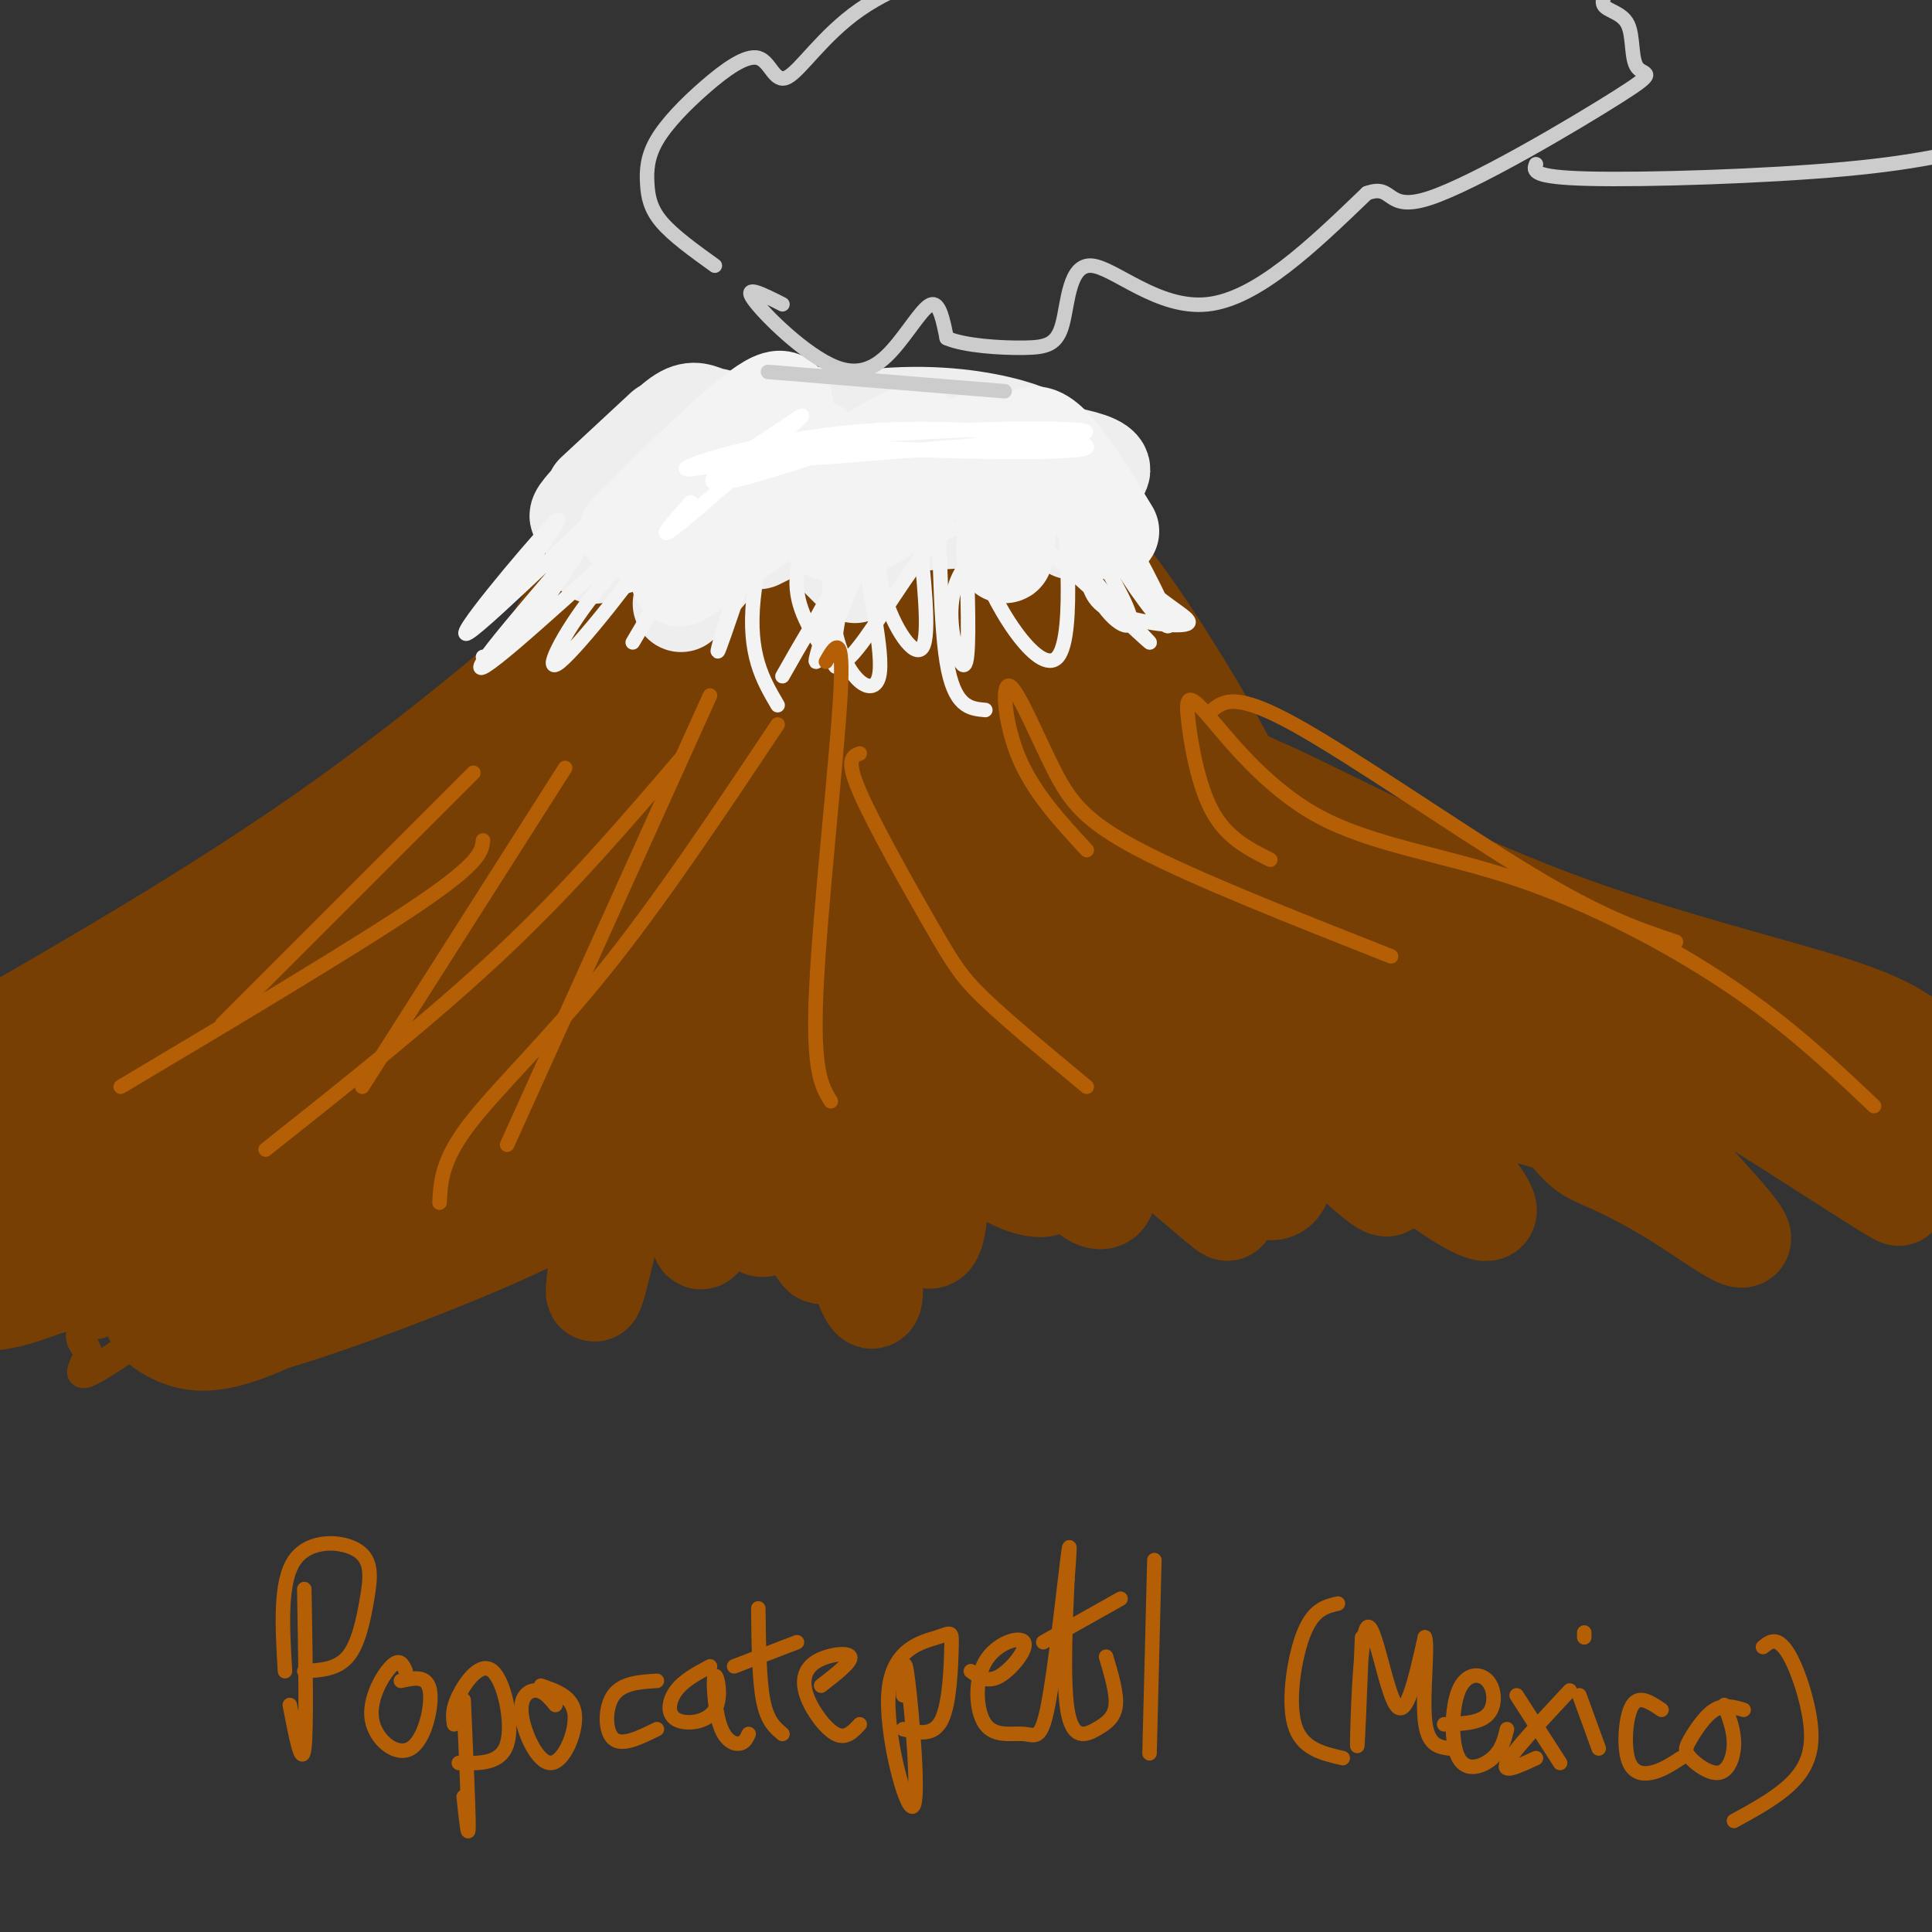 <svg viewBox='0 0 400 400' version='1.1' xmlns='http://www.w3.org/2000/svg' xmlns:xlink='http://www.w3.org/1999/xlink'><rect x="0" y="0" width="400" height="400" fill="#333333" stroke="none"/><g fill='none' stroke='#783f04' stroke-width='12' stroke-linecap='round' stroke-linejoin='round'><path d='M8,212c10.244,-2.298 20.488,-4.595 30,-8c9.512,-3.405 18.292,-7.917 28,-14c9.708,-6.083 20.345,-13.738 27,-20c6.655,-6.262 9.327,-11.131 12,-16'/><path d='M105,154c2.364,-6.437 2.273,-14.530 6,-23c3.727,-8.470 11.273,-17.319 12,-15c0.727,2.319 -5.364,15.805 -10,24c-4.636,8.195 -7.818,11.097 -11,14'/><path d='M102,154c-12.378,12.182 -37.822,35.636 -52,46c-14.178,10.364 -17.089,7.636 -15,5c2.089,-2.636 9.179,-5.181 11,-5c1.821,0.181 -1.625,3.087 16,-15c17.625,-18.087 56.321,-57.168 71,-72c14.679,-14.832 5.339,-5.416 -4,4'/><path d='M129,117c-10.716,9.727 -35.505,32.043 -64,52c-28.495,19.957 -60.694,37.554 -73,45c-12.306,7.446 -4.717,4.741 3,2c7.717,-2.741 15.563,-5.518 26,-10c10.437,-4.482 23.464,-10.668 37,-19c13.536,-8.332 27.582,-18.809 42,-31c14.418,-12.191 29.209,-26.095 44,-40'/><path d='M144,116c9.307,-7.479 10.574,-6.175 3,-2c-7.574,4.175 -23.989,11.222 -30,12c-6.011,0.778 -1.618,-4.714 8,-10c9.618,-5.286 24.462,-10.368 27,-12c2.538,-1.632 -7.231,0.184 -17,2'/><path d='M135,106c2.997,-1.531 18.989,-6.359 36,-7c17.011,-0.641 35.041,2.904 24,5c-11.041,2.096 -51.155,2.742 -57,3c-5.845,0.258 22.577,0.129 51,0'/><path d='M189,107c13.667,-0.167 22.333,-0.583 31,-1'/><path d='M218,107c3.881,0.511 7.762,1.021 15,10c7.238,8.979 17.832,26.425 22,34c4.168,7.575 1.911,5.278 12,10c10.089,4.722 32.524,16.464 55,25c22.476,8.536 44.993,13.868 58,18c13.007,4.132 16.503,7.066 20,10'/><path d='M400,214c15.206,3.340 43.220,6.689 2,7c-41.220,0.311 -151.675,-2.416 -219,-2c-67.325,0.416 -91.522,3.976 -102,6c-10.478,2.024 -7.239,2.512 -4,3'/></g>
<g fill='none' stroke='#783f04' stroke-width='28' stroke-linecap='round' stroke-linejoin='round'><path d='M157,125c-0.545,-2.110 -1.091,-4.220 -8,-2c-6.909,2.220 -20.182,8.770 -17,8c3.182,-0.770 22.818,-8.861 39,-12c16.182,-3.139 28.909,-1.325 27,1c-1.909,2.325 -18.455,5.163 -35,8'/><path d='M163,128c-4.420,0.314 2.028,-2.900 14,-5c11.972,-2.100 29.466,-3.084 33,-1c3.534,2.084 -6.893,7.238 -15,9c-8.107,1.762 -13.895,0.132 -13,-2c0.895,-2.132 8.472,-4.766 16,-5c7.528,-0.234 15.008,1.933 19,4c3.992,2.067 4.496,4.033 5,6'/><path d='M222,134c3.343,1.741 9.201,3.094 -8,6c-17.201,2.906 -57.460,7.364 -83,13c-25.540,5.636 -36.361,12.449 -29,9c7.361,-3.449 32.905,-17.159 48,-25c15.095,-7.841 19.741,-9.812 10,-3c-9.741,6.812 -33.871,22.406 -58,38'/><path d='M102,172c-18.034,11.218 -34.118,20.263 -44,25c-9.882,4.737 -13.562,5.165 -12,3c1.562,-2.165 8.367,-6.925 11,-9c2.633,-2.075 1.093,-1.466 27,-9c25.907,-7.534 79.260,-23.212 73,-16c-6.260,7.212 -72.132,37.312 -111,53c-38.868,15.688 -50.733,16.963 -35,11c15.733,-5.963 59.062,-19.165 83,-26c23.938,-6.835 28.483,-7.302 41,-8c12.517,-0.698 33.005,-1.628 53,-1c19.995,0.628 39.498,2.814 59,5'/><path d='M247,200c14.545,0.190 21.407,-1.834 4,0c-17.407,1.834 -59.085,7.526 -110,17c-50.915,9.474 -111.069,22.729 -113,23c-1.931,0.271 54.360,-12.443 94,-19c39.640,-6.557 62.629,-6.956 78,-8c15.371,-1.044 23.124,-2.733 42,-1c18.876,1.733 48.874,6.887 63,9c14.126,2.113 12.380,1.184 13,-1c0.620,-2.184 3.606,-5.624 8,-7c4.394,-1.376 10.197,-0.688 16,0'/><path d='M342,213c11.882,1.770 33.587,6.196 48,8c14.413,1.804 21.534,0.986 -9,-4c-30.534,-4.986 -98.724,-14.139 -122,-17c-23.276,-2.861 -1.638,0.569 20,4'/><path d='M279,204c11.926,1.779 31.743,4.228 41,4c9.257,-0.228 7.956,-3.133 -6,-7c-13.956,-3.867 -40.565,-8.695 -49,-9c-8.435,-0.305 1.304,3.913 9,6c7.696,2.087 13.348,2.044 19,2'/><path d='M293,200c-6.560,-3.500 -32.458,-13.250 -33,-15c-0.542,-1.750 24.274,4.500 31,6c6.726,1.500 -4.637,-1.750 -16,-5'/><path d='M275,186c-9.631,-4.968 -25.708,-14.889 -36,-24c-10.292,-9.111 -14.800,-17.411 -14,-22c0.800,-4.589 6.908,-5.466 13,2c6.092,7.466 12.169,23.276 17,31c4.831,7.724 8.415,7.362 12,7'/><path d='M267,180c-0.087,-1.026 -6.304,-7.093 -27,-9c-20.696,-1.907 -55.871,0.344 -57,3c-1.129,2.656 31.788,5.715 46,8c14.212,2.285 9.720,3.796 8,5c-1.720,1.204 -0.668,2.102 2,3c2.668,0.898 6.952,1.797 -3,1c-9.952,-0.797 -34.141,-3.292 -54,-6c-19.859,-2.708 -35.388,-5.631 -36,-9c-0.612,-3.369 13.694,-7.185 28,-11'/><path d='M174,165c12.684,-3.245 30.393,-5.856 47,-8c16.607,-2.144 32.112,-3.820 18,2c-14.112,5.820 -57.840,19.136 -72,22c-14.160,2.864 1.250,-4.725 11,-9c9.750,-4.275 13.842,-5.237 21,-5c7.158,0.237 17.383,1.672 21,3c3.617,1.328 0.628,2.550 1,3c0.372,0.450 4.106,0.129 -6,2c-10.106,1.871 -34.053,5.936 -58,10'/></g>
<g fill='none' stroke='#783f04' stroke-width='6' stroke-linecap='round' stroke-linejoin='round'><path d='M54,178c3.073,1.819 6.146,3.638 -5,19c-11.146,15.362 -36.512,44.268 -34,47c2.512,2.732 32.900,-20.711 51,-32c18.100,-11.289 23.912,-10.424 29,-12c5.088,-1.576 9.454,-5.593 2,2c-7.454,7.593 -26.727,26.797 -46,46'/><path d='M51,248c-13.915,13.511 -25.703,24.289 -30,26c-4.297,1.711 -1.103,-5.645 2,-11c3.103,-5.355 6.115,-8.709 19,-17c12.885,-8.291 35.642,-21.518 55,-32c19.358,-10.482 35.318,-18.217 38,-17c2.682,1.217 -7.914,11.387 -16,19c-8.086,7.613 -13.661,12.670 -26,20c-12.339,7.330 -31.442,16.934 -33,15c-1.558,-1.934 14.428,-15.405 25,-24c10.572,-8.595 15.731,-12.314 22,-15c6.269,-2.686 13.648,-4.339 16,-4c2.352,0.339 -0.324,2.669 -3,5'/><path d='M120,213c-5.207,6.182 -16.724,19.137 -27,29c-10.276,9.863 -19.309,16.634 -25,21c-5.691,4.366 -8.039,6.326 -5,-1c3.039,-7.326 11.464,-23.940 24,-37c12.536,-13.060 29.183,-22.567 36,-26c6.817,-3.433 3.802,-0.793 3,1c-0.802,1.793 0.607,2.740 -12,16c-12.607,13.260 -39.229,38.832 -49,47c-9.771,8.168 -2.691,-1.068 -1,-5c1.691,-3.932 -2.006,-2.559 8,-11c10.006,-8.441 33.716,-26.698 36,-27c2.284,-0.302 -16.858,17.349 -36,35'/><path d='M72,255c-10.125,8.796 -17.438,13.288 -23,17c-5.562,3.712 -9.371,6.646 -6,0c3.371,-6.646 13.924,-22.870 21,-32c7.076,-9.130 10.676,-11.166 18,-15c7.324,-3.834 18.371,-9.465 22,-10c3.629,-0.535 -0.159,4.026 0,5c0.159,0.974 4.264,-1.637 -11,10c-15.264,11.637 -49.896,37.524 -65,48c-15.104,10.476 -10.679,5.540 -10,3c0.679,-2.540 -2.389,-2.684 -1,-6c1.389,-3.316 7.234,-9.803 10,-14c2.766,-4.197 2.453,-6.104 22,-18c19.547,-11.896 58.955,-33.780 52,-28c-6.955,5.780 -60.273,39.223 -84,53c-23.727,13.777 -17.864,7.889 -12,2'/><path d='M5,270c1.002,-3.706 9.506,-13.971 13,-19c3.494,-5.029 1.978,-4.821 18,-13c16.022,-8.179 49.583,-24.745 53,-25c3.417,-0.255 -23.309,15.801 -47,29c-23.691,13.199 -44.345,23.539 -51,25c-6.655,1.461 0.690,-5.959 25,-21c24.310,-15.041 65.583,-37.703 58,-33c-7.583,4.703 -64.024,36.772 -82,46c-17.976,9.228 2.512,-4.386 23,-18'/><path d='M15,241c23.222,-14.608 69.776,-42.129 60,-37c-9.776,5.129 -75.881,42.906 -91,51c-15.119,8.094 20.750,-13.497 38,-23c17.250,-9.503 15.882,-6.919 24,-10c8.118,-3.081 25.722,-11.826 16,-2c-9.722,9.826 -46.771,38.222 -61,48c-14.229,9.778 -5.637,0.936 10,-9c15.637,-9.936 38.318,-20.968 61,-32'/><path d='M72,227c12.763,-6.483 14.171,-6.690 17,-7c2.829,-0.310 7.081,-0.722 -3,8c-10.081,8.722 -34.494,26.579 -44,35c-9.506,8.421 -4.103,7.405 8,-2c12.103,-9.405 30.908,-27.199 47,-40c16.092,-12.801 29.470,-20.610 30,-17c0.530,3.610 -11.789,18.639 -25,33c-13.211,14.361 -27.314,28.056 -28,24c-0.686,-4.056 12.046,-25.861 19,-36c6.954,-10.139 8.130,-8.611 10,-8c1.870,0.611 4.435,0.306 7,0'/><path d='M110,217c1.253,1.844 0.885,6.453 0,11c-0.885,4.547 -2.289,9.033 -9,19c-6.711,9.967 -18.730,25.414 -18,21c0.730,-4.414 14.209,-28.690 23,-42c8.791,-13.310 12.896,-15.655 17,-18'/></g>
<g fill='none' stroke='#783f04' stroke-width='20' stroke-linecap='round' stroke-linejoin='round'><path d='M119,217c-2.380,-0.615 -4.761,-1.230 -6,-3c-1.239,-1.770 -1.338,-4.695 -2,7c-0.662,11.695 -1.889,38.011 3,30c4.889,-8.011 15.893,-50.349 17,-46c1.107,4.349 -7.684,55.385 -8,62c-0.316,6.615 7.842,-31.193 16,-69'/><path d='M139,198c3.363,-14.600 3.771,-16.601 4,-3c0.229,13.601 0.280,42.802 1,55c0.720,12.198 2.108,7.392 4,-7c1.892,-14.392 4.288,-38.368 5,-37c0.712,1.368 -0.259,28.082 0,39c0.259,10.918 1.750,6.040 3,7c1.250,0.960 2.260,7.759 4,-7c1.740,-14.759 4.212,-51.074 5,-58c0.788,-6.926 -0.106,15.537 -1,38'/><path d='M164,225c-0.589,10.236 -1.563,16.825 0,23c1.563,6.175 5.661,11.934 6,12c0.339,0.066 -3.082,-5.562 -6,-22c-2.918,-16.438 -5.334,-43.686 -3,-40c2.334,3.686 9.417,38.306 14,56c4.583,17.694 6.667,18.462 6,10c-0.667,-8.462 -4.086,-26.155 -5,-41c-0.914,-14.845 0.677,-26.843 1,-25c0.323,1.843 -0.622,17.527 0,27c0.622,9.473 2.811,12.737 5,16'/><path d='M182,241c2.558,5.892 6.454,12.623 9,15c2.546,2.377 3.742,0.401 4,-18c0.258,-18.401 -0.424,-53.227 -1,-56c-0.576,-2.773 -1.047,26.506 3,43c4.047,16.494 12.612,20.201 17,21c4.388,0.799 4.599,-1.312 2,-16c-2.599,-14.688 -8.007,-41.955 -9,-43c-0.993,-1.045 2.431,24.130 5,37c2.569,12.870 4.285,13.435 6,14'/><path d='M218,238c2.438,4.422 5.531,8.477 8,10c2.469,1.523 4.312,0.515 3,-5c-1.312,-5.515 -5.778,-15.538 -8,-29c-2.222,-13.462 -2.198,-30.363 0,-27c2.198,3.363 6.572,26.988 9,38c2.428,11.012 2.910,9.409 8,13c5.090,3.591 14.787,12.375 16,13c1.213,0.625 -6.058,-6.909 -12,-20c-5.942,-13.091 -10.555,-31.740 -12,-36c-1.445,-4.260 0.277,5.870 2,16'/><path d='M232,211c0.847,4.695 1.965,8.431 10,18c8.035,9.569 22.988,24.970 24,14c1.012,-10.970 -11.918,-48.309 -16,-57c-4.082,-8.691 0.682,11.268 2,20c1.318,8.732 -0.812,6.237 7,14c7.812,7.763 25.565,25.782 28,26c2.435,0.218 -10.447,-17.366 -17,-29c-6.553,-11.634 -6.776,-17.317 -7,-23'/><path d='M263,194c-1.901,0.275 -3.155,12.462 8,27c11.155,14.538 34.717,31.427 37,30c2.283,-1.427 -16.713,-21.172 -27,-36c-10.287,-14.828 -11.866,-24.741 -10,-24c1.866,0.741 7.177,12.135 10,19c2.823,6.865 3.159,9.201 12,13c8.841,3.799 26.188,9.061 34,11c7.812,1.939 6.089,0.554 1,-5c-5.089,-5.554 -13.545,-15.277 -22,-25'/><path d='M306,204c-6.707,-7.237 -12.473,-12.828 -9,-7c3.473,5.828 16.187,23.077 23,32c6.813,8.923 7.727,9.520 11,11c3.273,1.480 8.905,3.841 17,9c8.095,5.159 18.654,13.115 9,2c-9.654,-11.115 -39.522,-41.300 -34,-43c5.522,-1.700 46.435,25.086 62,35c15.565,9.914 5.783,2.957 -4,-4'/><path d='M381,239c-8.371,-5.089 -27.298,-15.811 -32,-20c-4.702,-4.189 4.822,-1.844 20,6c15.178,7.844 36.009,21.189 42,24c5.991,2.811 -2.860,-4.911 -9,-9c-6.140,-4.089 -9.570,-4.544 -13,-5'/><path d='M106,212c0.119,-1.974 0.238,-3.948 -9,2c-9.238,5.948 -27.832,19.819 -44,30c-16.168,10.181 -29.909,16.674 -35,18c-5.091,1.326 -1.533,-2.515 7,-10c8.533,-7.485 22.040,-18.615 36,-27c13.960,-8.385 28.374,-14.027 15,-4c-13.374,10.027 -54.535,35.722 -64,43c-9.465,7.278 12.768,-3.861 35,-15'/><path d='M47,249c15.354,-6.083 36.238,-13.789 51,-20c14.762,-6.211 23.402,-10.925 12,0c-11.402,10.925 -42.847,37.489 -50,43c-7.153,5.511 9.987,-10.032 28,-20c18.013,-9.968 36.900,-14.363 41,-13c4.100,1.363 -6.589,8.482 -23,16c-16.411,7.518 -38.546,15.434 -47,18c-8.454,2.566 -3.227,-0.217 2,-3'/><path d='M61,270c3.359,-2.709 10.755,-7.980 15,-10c4.245,-2.020 5.338,-0.787 0,3c-5.338,3.787 -17.108,10.128 -25,13c-7.892,2.872 -11.905,2.275 -16,0c-4.095,-2.275 -8.273,-6.228 8,-17c16.273,-10.772 52.997,-28.362 42,-24c-10.997,4.362 -69.713,30.675 -83,34c-13.287,3.325 18.857,-16.337 51,-36'/><path d='M53,233c13.333,-9.500 21.167,-15.250 29,-21'/></g>
<g fill='none' stroke='#ffffff' stroke-width='20' stroke-linecap='round' stroke-linejoin='round'><path d='M128,113c0.000,0.000 1.000,-2.000 1,-2'/><path d='M130,107c0.000,0.000 1.000,0.000 1,0'/></g>
<g fill='none' stroke='#eeeeee' stroke-width='20' stroke-linecap='round' stroke-linejoin='round'><path d='M140,110c-2.083,-2.417 -4.167,-4.833 -7,-4c-2.833,0.833 -6.417,4.917 -10,9'/><path d='M123,114c0.000,0.000 5.000,-4.000 5,-4'/><path d='M131,108c0.000,0.000 17.000,-11.000 17,-11'/><path d='M134,99c-8.111,5.133 -16.222,10.267 -14,7c2.222,-3.267 14.778,-14.933 17,-17c2.222,-2.067 -5.889,5.467 -14,13'/><path d='M130,97c4.133,-4.639 8.267,-9.279 11,-11c2.733,-1.721 4.067,-0.525 6,0c1.933,0.525 4.467,0.378 0,3c-4.467,2.622 -15.933,8.014 -10,7c5.933,-1.014 29.267,-8.432 34,-10c4.733,-1.568 -9.133,2.716 -23,7'/><path d='M148,93c-5.420,1.311 -7.472,1.090 -3,0c4.472,-1.090 15.466,-3.048 25,-4c9.534,-0.952 17.608,-0.899 24,0c6.392,0.899 11.102,2.645 7,4c-4.102,1.355 -17.016,2.319 -27,2c-9.984,-0.319 -17.037,-1.921 -14,-4c3.037,-2.079 16.164,-4.637 27,-5c10.836,-0.363 19.382,1.468 24,3c4.618,1.532 5.309,2.766 6,4'/><path d='M217,93c-13.301,1.746 -49.553,4.112 -62,4c-12.447,-0.112 -1.089,-2.700 13,-4c14.089,-1.300 30.909,-1.312 44,0c13.091,1.312 22.455,3.946 11,7c-11.455,3.054 -43.727,6.527 -76,10'/><path d='M147,110c-2.333,1.167 29.833,-0.917 62,-3'/><path d='M159,111c0.000,0.000 -2.000,1.000 -2,1'/><path d='M148,117c0.000,0.000 -7.000,8.000 -7,8'/><path d='M172,114c0.000,0.000 5.000,5.000 5,5'/><path d='M208,106c0.000,0.000 0.000,6.000 0,6'/><path d='M219,106c0.000,0.000 3.000,4.000 3,4'/></g>
<g fill='none' stroke='#f3f3f3' stroke-width='20' stroke-linecap='round' stroke-linejoin='round'><path d='M144,97c0.000,0.000 -14.000,13.000 -14,13'/><path d='M136,104c9.864,-9.531 19.728,-19.062 24,-21c4.272,-1.938 2.951,3.716 -3,10c-5.951,6.284 -16.531,13.198 -15,13c1.531,-0.198 15.173,-7.507 22,-11c6.827,-3.493 6.838,-3.171 0,3c-6.838,6.171 -20.525,18.192 -23,21c-2.475,2.808 6.263,-3.596 15,-10'/><path d='M156,109c8.979,-5.688 23.928,-14.909 30,-18c6.072,-3.091 3.268,-0.053 3,1c-0.268,1.053 2.001,0.120 -2,3c-4.001,2.880 -14.271,9.573 -16,13c-1.729,3.427 5.083,3.589 13,-2c7.917,-5.589 16.939,-16.928 21,-15c4.061,1.928 3.160,17.122 3,22c-0.160,4.878 0.420,-0.561 1,-6'/><path d='M209,107c0.556,-5.600 1.444,-16.600 5,-17c3.556,-0.400 9.778,9.800 16,20'/></g>
<g fill='none' stroke='#f3f3f3' stroke-width='3' stroke-linecap='round' stroke-linejoin='round'><path d='M123,108c0.000,0.000 -13.000,19.000 -13,19'/><path d='M125,106c-6.417,10.000 -12.833,20.000 -17,25c-4.167,5.000 -6.083,5.000 -8,5'/><path d='M105,123c6.860,-9.488 13.719,-18.976 9,-14c-4.719,4.976 -21.018,24.416 -17,22c4.018,-2.416 28.351,-26.689 29,-26c0.649,0.689 -22.386,26.340 -26,32c-3.614,5.660 12.193,-8.670 28,-23'/><path d='M128,114c7.388,-5.672 11.859,-8.351 8,-2c-3.859,6.351 -16.048,21.732 -20,25c-3.952,3.268 0.332,-5.578 7,-14c6.668,-8.422 15.718,-16.421 20,-19c4.282,-2.579 3.795,0.263 1,6c-2.795,5.737 -7.897,14.368 -13,23'/><path d='M157,106c-4.917,16.405 -9.833,32.810 -8,28c1.833,-4.810 10.417,-30.833 12,-35c1.583,-4.167 -3.833,13.524 -5,25c-1.167,11.476 1.917,16.738 5,22'/><path d='M170,104c-2.750,6.167 -5.500,12.333 -5,18c0.500,5.667 4.250,10.833 8,16'/><path d='M171,119c0.611,-10.010 1.223,-20.019 1,-17c-0.223,3.019 -1.279,19.067 1,29c2.279,9.933 7.895,13.750 9,9c1.105,-4.750 -2.301,-18.068 -3,-26c-0.699,-7.932 1.307,-10.476 2,-8c0.693,2.476 0.071,9.974 2,17c1.929,7.026 6.408,13.579 8,11c1.592,-2.579 0.296,-14.289 -1,-26'/><path d='M190,108c-0.104,-5.927 0.137,-7.743 1,-10c0.863,-2.257 2.348,-4.954 3,3c0.652,7.954 0.472,26.558 2,36c1.528,9.442 4.764,9.721 8,10'/><path d='M208,94c-4.449,4.781 -8.898,9.562 -6,20c2.898,10.438 13.144,26.532 17,22c3.856,-4.532 1.322,-29.689 1,-35c-0.322,-5.311 1.567,9.224 5,18c3.433,8.776 8.409,11.793 9,10c0.591,-1.793 -3.205,-8.397 -7,-15'/><path d='M226,102c1.069,4.276 2.138,8.552 6,15c3.862,6.448 10.517,15.067 10,12c-0.517,-3.067 -8.208,-17.822 -11,-21c-2.792,-3.178 -0.687,5.220 4,11c4.687,5.780 11.954,8.941 11,10c-0.954,1.059 -10.130,0.017 -15,-2c-4.870,-2.017 -5.435,-5.008 -6,-8'/><path d='M225,119c-1.634,-4.937 -2.719,-13.281 -4,-15c-1.281,-1.719 -2.758,3.185 2,11c4.758,7.815 15.752,18.539 15,18c-0.752,-0.539 -13.248,-12.342 -20,-18c-6.752,-5.658 -7.760,-5.171 -10,-4c-2.240,1.171 -5.714,3.025 -8,6c-2.286,2.975 -3.385,7.070 -3,12c0.385,4.930 2.253,10.694 3,8c0.747,-2.694 0.374,-13.847 0,-25'/><path d='M200,112c0.033,-4.556 0.114,-3.446 -1,-3c-1.114,0.446 -3.423,0.228 -8,6c-4.577,5.772 -11.420,17.534 -15,21c-3.580,3.466 -3.896,-1.364 -2,-10c1.896,-8.636 6.003,-21.078 4,-16c-2.003,5.078 -10.116,27.675 -9,27c1.116,-0.675 11.462,-24.621 13,-30c1.538,-5.379 -5.731,7.811 -13,21'/><path d='M169,128c-3.333,5.500 -5.167,8.750 -7,12'/></g>
<g fill='none' stroke='#ffffff' stroke-width='3' stroke-linecap='round' stroke-linejoin='round'><path d='M143,104c-3.801,4.305 -7.602,8.610 -3,5c4.602,-3.610 17.606,-15.136 23,-20c5.394,-4.864 3.178,-3.067 -3,1c-6.178,4.067 -16.317,10.403 -11,10c5.317,-0.403 26.091,-7.544 32,-10c5.909,-2.456 -3.045,-0.228 -12,2'/><path d='M169,92c-9.537,1.994 -27.379,5.979 -27,5c0.379,-0.979 18.978,-6.922 41,-8c22.022,-1.078 47.468,2.710 41,4c-6.468,1.290 -44.848,0.083 -54,-1c-9.152,-1.083 10.924,-2.041 31,-3'/><path d='M201,89c12.822,-0.511 29.378,-0.289 22,1c-7.378,1.289 -38.689,3.644 -70,6'/></g>
<g fill='none' stroke='#b45f06' stroke-width='3' stroke-linecap='round' stroke-linejoin='round'><path d='M98,160c0.000,0.000 -52.000,52.000 -52,52'/><path d='M25,225c24.750,-14.750 49.500,-29.500 62,-38c12.500,-8.500 12.750,-10.750 13,-13'/><path d='M117,159c0.000,0.000 -42.000,66.000 -42,66'/><path d='M55,238c17.333,-13.750 34.667,-27.500 49,-41c14.333,-13.500 25.667,-26.750 37,-40'/><path d='M147,144c0.000,0.000 -42.000,93.000 -42,93'/><path d='M91,249c0.222,-4.333 0.444,-8.667 6,-16c5.556,-7.333 16.444,-17.667 28,-32c11.556,-14.333 23.778,-32.667 36,-51'/><path d='M171,137c1.889,-3.311 3.778,-6.622 3,7c-0.778,13.622 -4.222,44.178 -5,61c-0.778,16.822 1.111,19.911 3,23'/><path d='M178,156c-1.494,0.554 -2.988,1.107 0,8c2.988,6.893 10.458,20.125 15,28c4.542,7.875 6.155,10.393 11,15c4.845,4.607 12.923,11.304 21,18'/><path d='M225,176c-5.478,-5.917 -10.957,-11.834 -14,-19c-3.043,-7.166 -3.651,-15.581 -2,-15c1.651,0.581 5.560,10.156 9,17c3.440,6.844 6.411,10.955 18,17c11.589,6.045 31.794,14.022 52,22'/><path d='M263,178c-4.504,-2.257 -9.007,-4.515 -12,-10c-2.993,-5.485 -4.474,-14.199 -5,-19c-0.526,-4.801 -0.097,-5.690 4,-1c4.097,4.690 11.861,14.958 23,21c11.139,6.042 25.653,7.857 41,13c15.347,5.143 31.528,13.612 44,22c12.472,8.388 21.236,16.694 30,25'/><path d='M251,147c2.400,-1.867 4.800,-3.733 17,3c12.200,6.733 34.200,22.067 49,31c14.800,8.933 22.400,11.467 30,14'/><path d='M63,329c0.250,14.500 0.500,29.000 0,33c-0.500,4.000 -1.750,-2.500 -3,-9'/><path d='M59,346c-0.549,-9.282 -1.097,-18.565 2,-23c3.097,-4.435 9.841,-4.024 13,-2c3.159,2.024 2.735,5.660 2,10c-0.735,4.340 -1.781,9.383 -4,12c-2.219,2.617 -5.609,2.809 -9,3'/><path d='M84,346c-0.614,-1.394 -1.228,-2.788 -3,-1c-1.772,1.788 -4.702,6.758 -4,11c0.702,4.242 5.035,7.758 8,6c2.965,-1.758 4.561,-8.788 4,-12c-0.561,-3.212 -3.281,-2.606 -6,-2'/><path d='M96,352c0.500,11.333 1.000,22.667 1,26c0.000,3.333 -0.500,-1.333 -1,-6'/><path d='M94,357c-0.220,-1.548 -0.440,-3.095 1,-6c1.440,-2.905 4.542,-7.167 7,-5c2.458,2.167 4.274,10.762 3,15c-1.274,4.238 -5.637,4.119 -10,4'/><path d='M115,353c-1.220,-1.461 -2.440,-2.922 -4,-3c-1.560,-0.078 -3.459,1.226 -3,5c0.459,3.774 3.278,10.016 6,10c2.722,-0.016 5.349,-6.290 5,-10c-0.349,-3.710 -3.675,-4.855 -7,-6'/><path d='M136,348c-3.600,0.222 -7.200,0.444 -9,3c-1.800,2.556 -1.800,7.444 0,9c1.800,1.556 5.400,-0.222 9,-2'/><path d='M147,345c-2.716,1.449 -5.431,2.898 -7,5c-1.569,2.102 -1.990,4.855 0,6c1.990,1.145 6.392,0.680 8,-2c1.608,-2.680 0.421,-7.574 0,-7c-0.421,0.574 -0.075,6.616 1,10c1.075,3.384 2.879,4.110 4,4c1.121,-0.110 1.561,-1.055 2,-2'/><path d='M157,333c0.083,7.333 0.167,14.667 1,19c0.833,4.333 2.417,5.667 4,7'/><path d='M152,345c0.000,0.000 13.000,-5.000 13,-5'/><path d='M170,349c3.228,-2.504 6.456,-5.008 6,-6c-0.456,-0.992 -4.596,-0.472 -7,1c-2.404,1.472 -3.070,3.896 -2,7c1.070,3.104 3.877,6.887 6,8c2.123,1.113 3.561,-0.443 5,-2'/><path d='M187,351c0.083,-4.855 0.166,-9.711 1,-3c0.834,6.711 2.418,24.987 1,26c-1.418,1.013 -5.839,-15.237 -5,-24c0.839,-8.763 6.936,-10.040 10,-11c3.064,-0.960 3.094,-1.605 3,2c-0.094,3.605 -0.313,11.458 -2,15c-1.687,3.542 -4.844,2.771 -8,2'/><path d='M201,346c1.742,1.234 3.484,2.468 6,1c2.516,-1.468 5.806,-5.639 5,-7c-0.806,-1.361 -5.707,0.089 -8,4c-2.293,3.911 -1.976,10.283 0,13c1.976,2.717 5.612,1.780 8,2c2.388,0.220 3.527,1.598 5,-6c1.473,-7.598 3.278,-24.171 4,-30c0.722,-5.829 0.361,-0.915 0,4'/><path d='M221,327c-0.293,6.443 -1.027,20.552 0,27c1.027,6.448 3.815,5.236 6,4c2.185,-1.236 3.767,-2.496 4,-5c0.233,-2.504 -0.884,-6.252 -2,-10'/><path d='M216,340c0.000,0.000 16.000,-9.000 16,-9'/><path d='M239,323c0.000,0.000 -1.000,40.000 -1,40'/><path d='M277,332c-2.511,0.578 -5.022,1.156 -7,6c-1.978,4.844 -3.422,13.956 -2,19c1.422,5.044 5.711,6.022 10,7'/><path d='M282,339c-0.506,12.571 -1.012,25.143 -1,22c0.012,-3.143 0.542,-22.000 2,-24c1.458,-2.000 3.845,12.857 6,16c2.155,3.143 4.077,-5.429 6,-14'/><path d='M295,339c0.711,1.333 -0.511,11.667 0,17c0.511,5.333 2.756,5.667 5,6'/><path d='M299,357c3.635,-0.103 7.271,-0.206 9,-2c1.729,-1.794 1.552,-5.279 0,-7c-1.552,-1.721 -4.478,-1.678 -6,2c-1.522,3.678 -1.641,10.990 0,14c1.641,3.010 5.040,1.717 7,0c1.960,-1.717 2.480,-3.859 3,-6'/><path d='M314,351c0.000,0.000 9.000,14.000 9,14'/><path d='M318,364c-3.583,1.667 -7.167,3.333 -6,1c1.167,-2.333 7.083,-8.667 13,-15'/><path d='M327,351c0.000,0.000 4.000,11.000 4,11'/><path d='M328,338c0.000,0.000 0.000,1.000 0,1'/><path d='M344,354c-2.310,-1.560 -4.619,-3.119 -6,-1c-1.381,2.119 -1.833,7.917 -1,11c0.833,3.083 2.952,3.452 5,3c2.048,-0.452 4.024,-1.726 6,-3'/><path d='M361,354c-2.011,-0.592 -4.022,-1.184 -6,0c-1.978,1.184 -3.922,4.143 -5,6c-1.078,1.857 -1.289,2.611 0,4c1.289,1.389 4.078,3.412 6,3c1.922,-0.412 2.978,-3.261 3,-6c0.022,-2.739 -0.989,-5.370 -2,-8'/><path d='M365,341c0.928,-0.746 1.856,-1.493 3,-1c1.144,0.493 2.502,2.225 4,6c1.498,3.775 3.134,9.593 3,14c-0.134,4.407 -2.038,7.402 -5,10c-2.962,2.598 -6.981,4.799 -11,7'/></g>
<g fill='none' stroke='#cccccc' stroke-width='3' stroke-linecap='round' stroke-linejoin='round'><path d='M148,55c-4.308,-3.099 -8.616,-6.197 -11,-9c-2.384,-2.803 -2.843,-5.309 -3,-8c-0.157,-2.691 -0.012,-5.566 2,-9c2.012,-3.434 5.890,-7.426 10,-11c4.110,-3.574 8.452,-6.731 11,-6c2.548,0.731 3.301,5.351 6,4c2.699,-1.351 7.342,-8.672 15,-14c7.658,-5.328 18.329,-8.664 29,-12'/><path d='M207,-10c8.167,-2.833 14.083,-3.917 20,-5'/><path d='M162,63c-4.118,-2.085 -8.236,-4.169 -6,-1c2.236,3.169 10.826,11.592 17,14c6.174,2.408 9.931,-1.198 13,-5c3.069,-3.802 5.448,-7.801 7,-8c1.552,-0.199 2.276,3.400 3,7'/><path d='M196,70c3.626,1.591 11.190,2.067 16,2c4.810,-0.067 6.867,-0.678 8,-5c1.133,-4.322 1.344,-12.356 6,-12c4.656,0.356 13.759,9.102 24,8c10.241,-1.102 21.621,-12.051 33,-23'/><path d='M283,40c5.750,-2.119 3.625,4.084 13,1c9.375,-3.084 30.250,-15.456 39,-21c8.750,-5.544 5.376,-4.259 4,-6c-1.376,-1.741 -0.755,-6.507 -2,-9c-1.245,-2.493 -4.356,-2.712 -5,-4c-0.644,-1.288 1.178,-3.644 3,-6'/><path d='M318,34c-0.511,1.356 -1.022,2.711 11,3c12.022,0.289 36.578,-0.489 53,-2c16.422,-1.511 24.711,-3.756 33,-6'/><path d='M415,29c5.978,-1.333 4.422,-1.667 4,-4c-0.422,-2.333 0.289,-6.667 1,-11'/><path d='M159,77c0.000,0.000 49.000,4.000 49,4'/></g>
</svg>